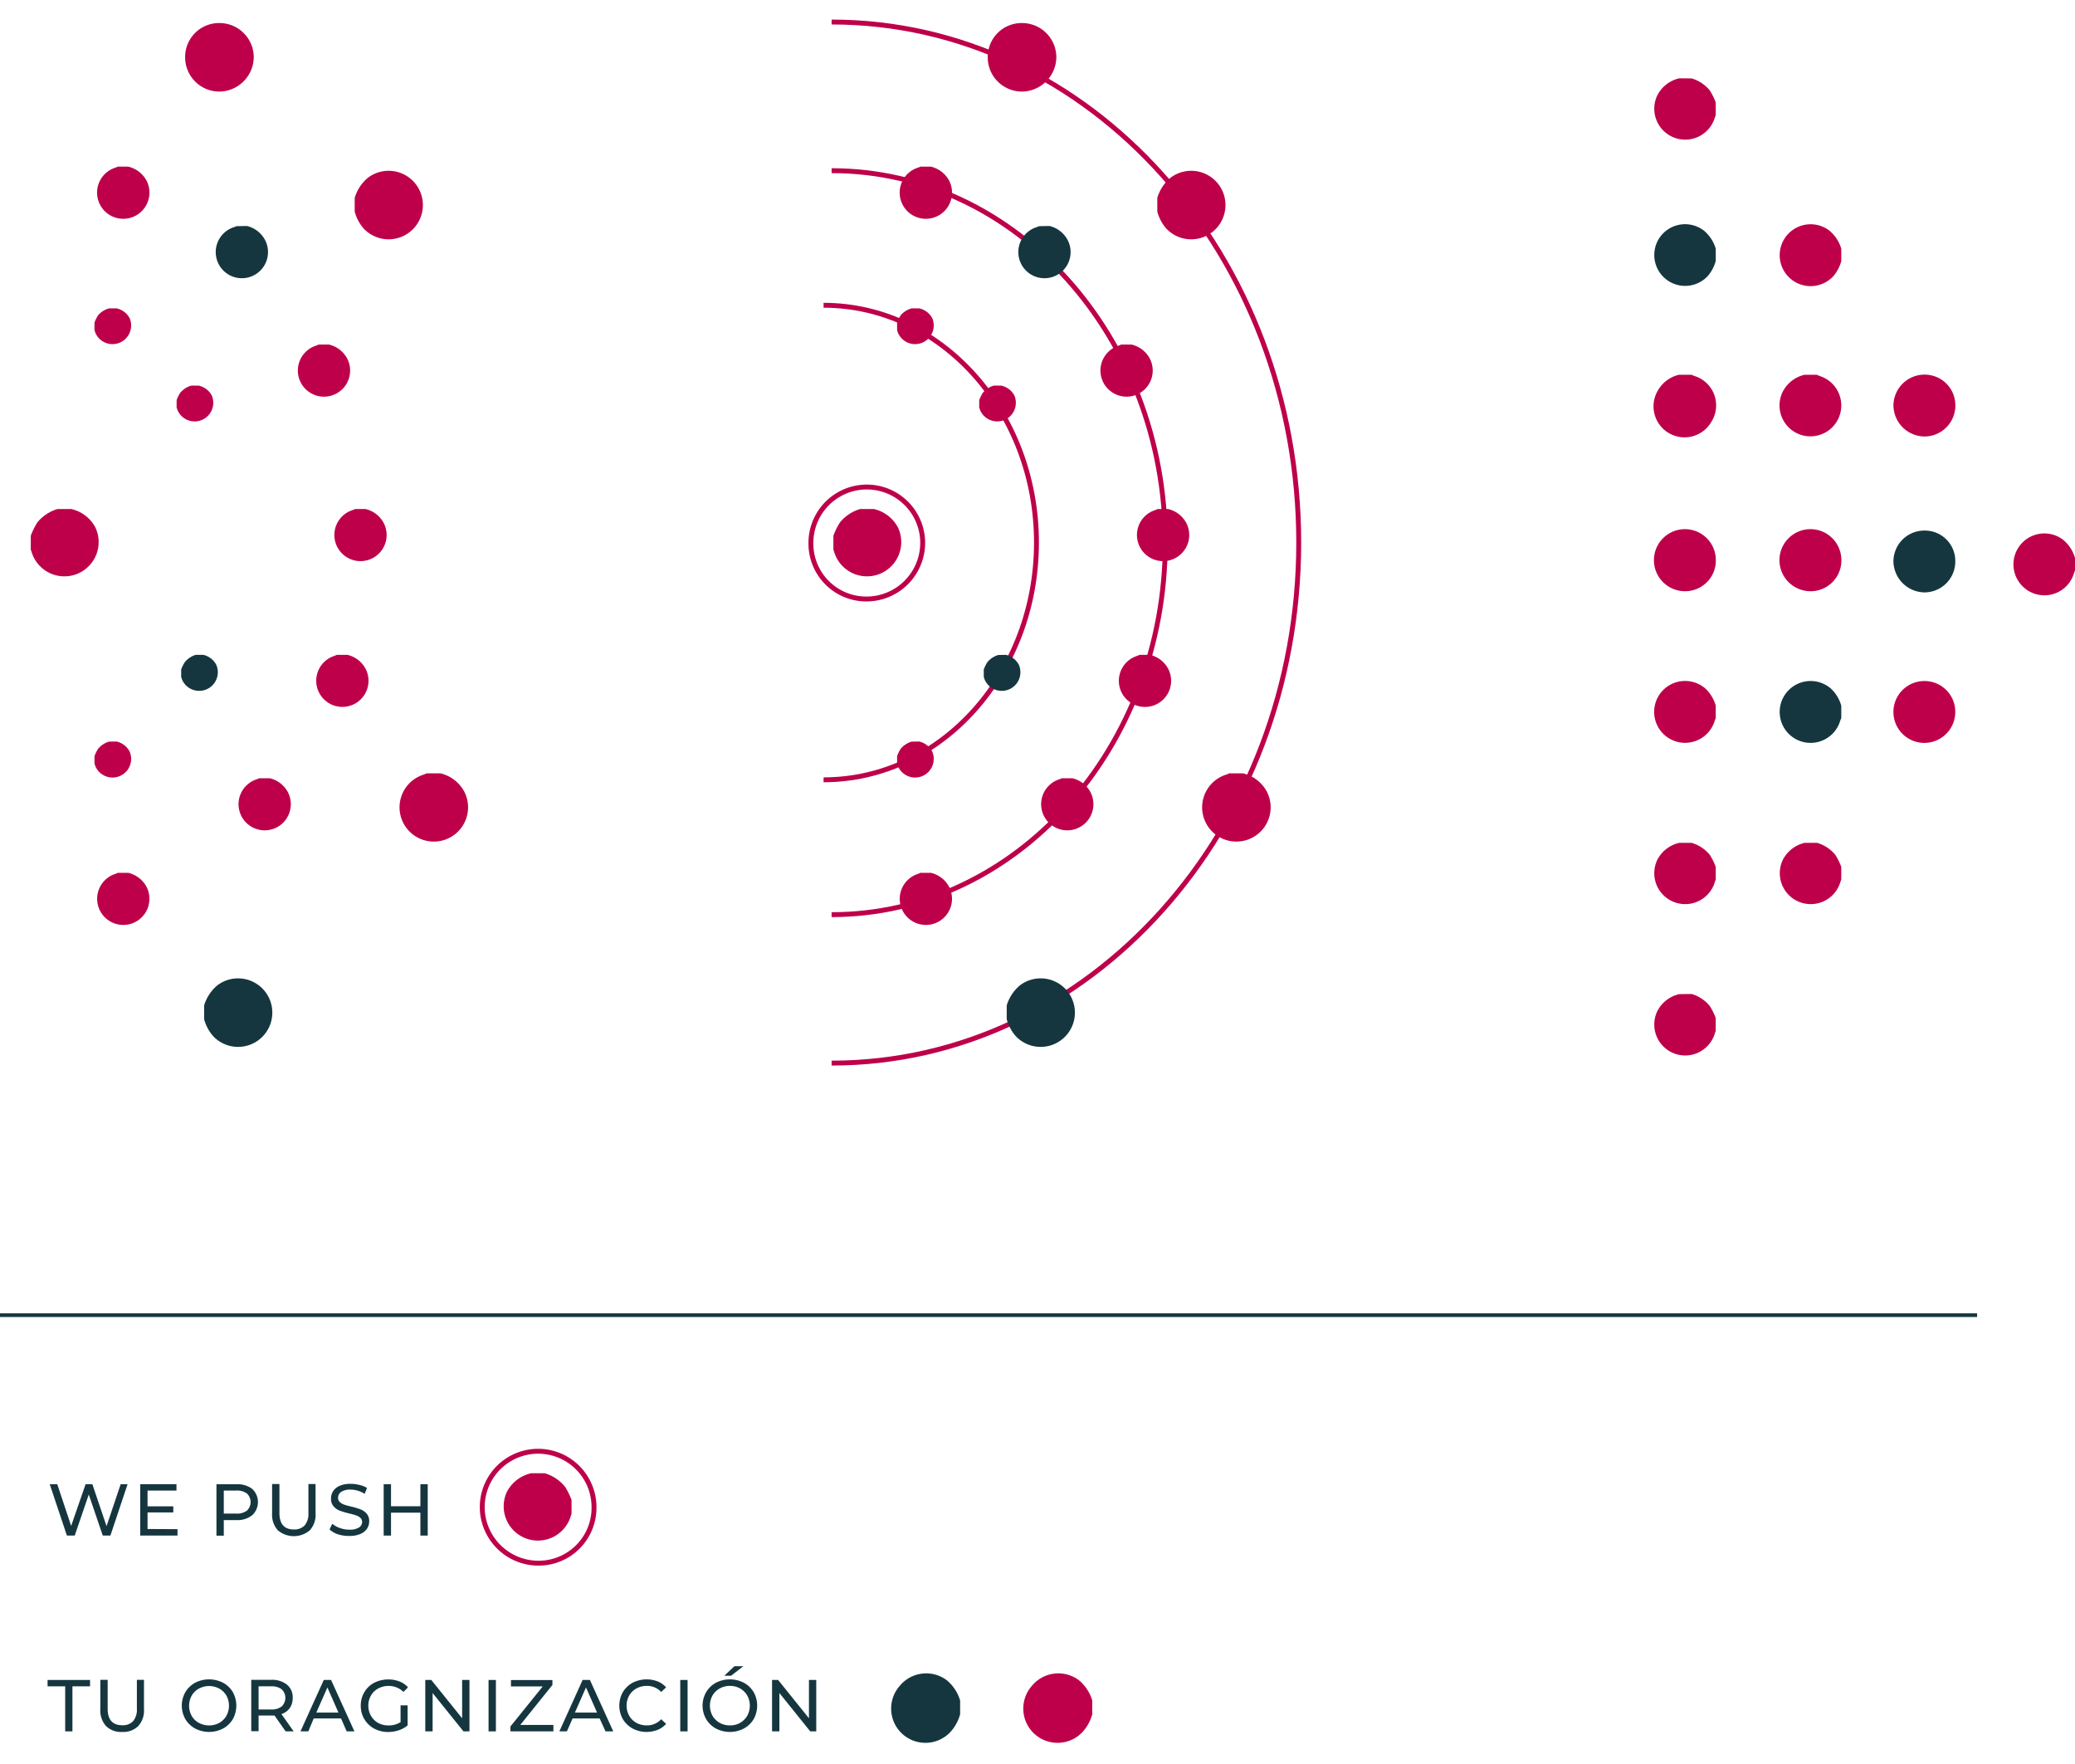 <?xml version="1.0" encoding="UTF-8"?> <svg xmlns="http://www.w3.org/2000/svg" viewBox="0 0 424 360.4"><defs><style>.cls-1{isolation:isolate;}.cls-2{fill:#be004a;}.cls-3{fill:#15363f;}.cls-4,.cls-5{fill:none;stroke-miterlimit:10;}.cls-4{stroke:#be004a;}.cls-5{stroke:#15363f;stroke-width:0.75px;mix-blend-mode:multiply;}</style></defs><title>GRÁFICOS</title><g class="cls-1"><g id="Capa_1" data-name="Capa 1"><path class="cls-2" d="M424,114a7.4,7.4,0,0,0-2.56-3.82,6.32,6.32,0,1,0-4.9,11.33,6.29,6.29,0,0,0,7.24-4.37l.22-.6Z"></path><path class="cls-2" d="M368.71,76.57a6.74,6.74,0,0,0-4.35,3.31,6.31,6.31,0,1,0,7.47-3.06c-.19-.07-.38-.17-.58-.25Z"></path><path class="cls-2" d="M376.24,50.81a7.61,7.61,0,0,0-2.45-3.71,6.32,6.32,0,1,0,.79,9.37,8,8,0,0,0,1.66-3.12Z"></path><path class="cls-3" d="M376.24,144.18a7.59,7.59,0,0,0-2.11-3.49,6.32,6.32,0,0,0-10.35,6,6.31,6.31,0,0,0,12.2.7c.07-.23.17-.44.26-.66Z"></path><path class="cls-2" d="M399.55,82.82a6.26,6.26,0,0,0-6.39-6.28,6.35,6.35,0,0,0-6.26,6.29,6.42,6.42,0,0,0,6.39,6.35A6.32,6.32,0,0,0,399.55,82.82Z"></path><path class="cls-3" d="M399.54,114.67a6.21,6.21,0,0,0-6.29-6.27,6.31,6.31,0,0,0-6.35,6.35,6.44,6.44,0,0,0,6.3,6.28A6.31,6.31,0,0,0,399.54,114.67Z"></path><path class="cls-2" d="M393.18,139.14a6.32,6.32,0,1,0,6.35,6.06A6.28,6.28,0,0,0,393.18,139.14Z"></path><path class="cls-2" d="M376.26,114.42a6.32,6.32,0,0,0-6.31-6.31,6.34,6.34,0,0,0,0,12.68A6.27,6.27,0,0,0,376.26,114.42Z"></path><path class="cls-2" d="M343.13,203.11a6.7,6.7,0,0,0-4.45,3.42,6.32,6.32,0,1,0,11.61,4.95l.3-.91V208a12.6,12.6,0,0,0-1.22-2.47,7.54,7.54,0,0,0-3.7-2.45Z"></path><path class="cls-2" d="M343.13,16a6.7,6.7,0,0,0-4.45,3.42,6.32,6.32,0,1,0,11.61,4.95l.3-.9V20.94a12.6,12.6,0,0,0-1.22-2.47,7.54,7.54,0,0,0-3.7-2.45Z"></path><path class="cls-2" d="M343.06,76.57a6.74,6.74,0,0,0-4.35,3.31,6.31,6.31,0,0,0,11,6.28,6.28,6.28,0,0,0-3.47-9.34c-.2-.07-.39-.17-.58-.25Z"></path><path class="cls-3" d="M350.59,50.81a7.59,7.59,0,0,0-2.44-3.71,6.31,6.31,0,0,0-8.69,1,6.31,6.31,0,0,0,9.47,8.33,7.86,7.86,0,0,0,1.66-3.12Z"></path><path class="cls-2" d="M350.59,144.18a7.65,7.65,0,0,0-2.1-3.49,6.32,6.32,0,0,0-10.36,6,6.32,6.32,0,0,0,12.21.7,5.26,5.26,0,0,1,.25-.66Z"></path><path class="cls-2" d="M350.61,114.42a6.32,6.32,0,0,0-6.31-6.31,6.34,6.34,0,0,0,0,12.68A6.27,6.27,0,0,0,350.61,114.42Z"></path><path class="cls-2" d="M368.77,172.2a6.7,6.7,0,0,0-4.44,3.41,6.32,6.32,0,1,0,11.61,4.95l.3-.9v-2.54a12.61,12.61,0,0,0-1.22-2.47,7.57,7.57,0,0,0-3.71-2.45Z"></path><path class="cls-2" d="M343.13,172.2a6.72,6.72,0,0,0-4.45,3.41,6.32,6.32,0,1,0,11.61,4.95l.3-.9v-2.54a12.07,12.07,0,0,0-1.22-2.47,7.54,7.54,0,0,0-3.7-2.45Z"></path><path class="cls-4" d="M98.54,308a11.42,11.42,0,0,1,22.84-.15A11.32,11.32,0,0,1,110,319.37,11.49,11.49,0,0,1,98.54,308Z"></path><path class="cls-2" d="M108.51,301a7.42,7.42,0,0,0-4.93,3.79,7,7,0,1,0,12.87,5.49c.12-.33.23-.67.34-1v-2.82a13.72,13.72,0,0,0-1.36-2.74,8.38,8.38,0,0,0-4.1-2.72Z"></path><path class="cls-2" d="M254,158a7.5,7.5,0,0,1,4.83,3.67,7,7,0,1,1-8.3-3.4c.22-.07.43-.18.65-.27Z"></path><path class="cls-2" d="M201.83,11.71a6.93,6.93,0,0,1,7.09-7,7,7,0,0,1,6.93,7,7.11,7.11,0,0,1-7.08,7A7,7,0,0,1,201.83,11.71Z"></path><path class="cls-2" d="M187.82,63a4,4,0,0,1,2.67,2,3.8,3.8,0,1,1-7,3l-.18-.54V65.9a7.54,7.54,0,0,1,.73-1.48A4.48,4.48,0,0,1,186.3,63Z"></path><path class="cls-2" d="M204.6,78.79a4,4,0,0,1,2.67,2,3.8,3.8,0,1,1-7,3l-.18-.55V81.75a7.91,7.91,0,0,1,.73-1.49,4.61,4.61,0,0,1,2.23-1.47Z"></path><path class="cls-2" d="M187.82,151.5a4,4,0,0,1,2.67,2.05,3.8,3.8,0,1,1-7,3l-.18-.54v-1.53a7.91,7.91,0,0,1,.73-1.49,4.61,4.61,0,0,1,2.23-1.47Z"></path><path class="cls-2" d="M190.23,178.33a5.72,5.72,0,0,1,3.68,2.8,5.34,5.34,0,1,1-6.33-2.59c.17-.06.33-.14.5-.21Z"></path><path class="cls-2" d="M219.12,159a5.67,5.67,0,0,1,3.68,2.8,5.34,5.34,0,1,1-6.32-2.59c.17-.06.33-.14.49-.21Z"></path><path class="cls-2" d="M235,133.79a5.69,5.69,0,0,1,3.68,2.8,5.34,5.34,0,1,1-6.32-2.59c.17-.06.33-.14.49-.21Z"></path><path class="cls-2" d="M238.7,104a5.69,5.69,0,0,1,3.68,2.8,5.34,5.34,0,1,1-6.32-2.59c.17-.06.33-.14.49-.21Z"></path><path class="cls-2" d="M231.24,70.4a5.73,5.73,0,0,1,3.68,2.8,5.34,5.34,0,1,1-6.32-2.59c.17-.06.33-.14.49-.21Z"></path><path class="cls-2" d="M190.23,34.05a5.74,5.74,0,0,1,3.68,2.79,5.35,5.35,0,1,1-6.33-2.59,5.21,5.21,0,0,0,.5-.2Z"></path><path class="cls-4" d="M188.54,111a11.42,11.42,0,0,0-22.84-.15,11.32,11.32,0,0,0,11.41,11.53A11.49,11.49,0,0,0,188.54,111Z"></path><path class="cls-2" d="M178.57,104a7.42,7.42,0,0,1,4.93,3.79,7,7,0,1,1-12.87,5.49c-.12-.33-.23-.67-.34-1v-2.82a14.23,14.23,0,0,1,1.35-2.74,8.45,8.45,0,0,1,4.11-2.72Z"></path><path class="cls-4" d="M168.29,62.37c24,0,43.5,21.71,43.5,48.48s-19.47,48.47-43.5,48.47"></path><path class="cls-4" d="M169.93,34.87c37.66,0,68.18,34,68.18,76s-30.52,76-68.18,76"></path><path class="cls-4" d="M169.93,4.5c52.71,0,95.45,47.61,95.45,106.35S222.64,217.2,169.93,217.2"></path><path class="cls-3" d="M214.46,46.17A5.71,5.71,0,0,1,218.14,49a5.34,5.34,0,1,1-6.32-2.59,4.19,4.19,0,0,0,.49-.2Z"></path><path class="cls-3" d="M205.54,133.79a4,4,0,0,1,2.66,2.05,3.8,3.8,0,1,1-7,3l-.18-.54v-1.52a7.66,7.66,0,0,1,.74-1.49,4.58,4.58,0,0,1,2.22-1.47Z"></path><path class="cls-2" d="M236.48,40.43a8.42,8.42,0,0,1,2.71-4.12,7,7,0,1,1-.87,10.39,8.65,8.65,0,0,1-1.84-3.46Z"></path><path class="cls-3" d="M205.71,205.42a8.53,8.53,0,0,1,2.72-4.12,7,7,0,1,1-.87,10.4,8.74,8.74,0,0,1-1.85-3.46Z"></path><path class="cls-2" d="M90,158a7.5,7.5,0,0,1,4.83,3.67,7,7,0,1,1-8.3-3.4c.22-.07.43-.18.65-.27Z"></path><path class="cls-2" d="M37.83,11.71a6.93,6.93,0,0,1,7.09-7,7,7,0,0,1,6.93,7,7.11,7.11,0,0,1-7.08,7A7,7,0,0,1,37.83,11.71Z"></path><path class="cls-2" d="M23.82,63a4,4,0,0,1,2.67,2,3.8,3.8,0,1,1-7,3l-.18-.54V65.9a7.54,7.54,0,0,1,.73-1.48A4.48,4.48,0,0,1,22.3,63Z"></path><path class="cls-2" d="M40.6,78.79a4,4,0,0,1,2.67,2,3.8,3.8,0,1,1-7,3l-.18-.55V81.75a7.91,7.91,0,0,1,.73-1.49,4.61,4.61,0,0,1,2.23-1.47Z"></path><path class="cls-2" d="M23.82,151.5a4,4,0,0,1,2.67,2.05,3.8,3.8,0,1,1-7,3l-.18-.54v-1.53a7.91,7.91,0,0,1,.73-1.49,4.61,4.61,0,0,1,2.23-1.47Z"></path><path class="cls-2" d="M26.23,178.33a5.72,5.72,0,0,1,3.68,2.8,5.34,5.34,0,1,1-6.33-2.59c.17-.06.33-.14.5-.21Z"></path><path class="cls-2" d="M55.12,159a5.67,5.67,0,0,1,3.68,2.8,5.34,5.34,0,1,1-6.32-2.59c.17-.06.33-.14.49-.21Z"></path><path class="cls-2" d="M71,133.79a5.69,5.69,0,0,1,3.68,2.8A5.34,5.34,0,1,1,68.33,134c.17-.06.33-.14.49-.21Z"></path><path class="cls-2" d="M74.7,104a5.69,5.69,0,0,1,3.68,2.8,5.34,5.34,0,1,1-6.32-2.59c.17-.06.33-.14.49-.21Z"></path><path class="cls-2" d="M67.24,70.4a5.73,5.73,0,0,1,3.68,2.8,5.34,5.34,0,1,1-6.32-2.59c.17-.06.33-.14.49-.21Z"></path><path class="cls-2" d="M26.23,34.05a5.74,5.74,0,0,1,3.68,2.79,5.35,5.35,0,1,1-6.33-2.59,5.21,5.21,0,0,0,.5-.2Z"></path><path class="cls-2" d="M14.57,104a7.42,7.42,0,0,1,4.93,3.79,7,7,0,1,1-12.87,5.49c-.12-.33-.23-.67-.34-1v-2.82a14.23,14.23,0,0,1,1.35-2.74A8.45,8.45,0,0,1,11.75,104Z"></path><path class="cls-3" d="M50.46,46.17A5.71,5.71,0,0,1,54.14,49a5.34,5.34,0,1,1-6.32-2.59,4.19,4.19,0,0,0,.49-.2Z"></path><path class="cls-3" d="M41.54,133.79a4,4,0,0,1,2.66,2.05,3.8,3.8,0,1,1-7,3l-.18-.54v-1.52a7.66,7.66,0,0,1,.74-1.49A4.58,4.58,0,0,1,40,133.79Z"></path><path class="cls-2" d="M72.48,40.43a8.42,8.42,0,0,1,2.71-4.12,7,7,0,1,1-.87,10.39,8.65,8.65,0,0,1-1.84-3.46Z"></path><path class="cls-3" d="M41.71,205.42a8.53,8.53,0,0,1,2.72-4.12,7,7,0,1,1-.87,10.4,8.74,8.74,0,0,1-1.85-3.46Z"></path><path class="cls-3" d="M196.19,347.42a8.58,8.58,0,0,0-2.71-4.12,7,7,0,0,0-9.64,1.15,7,7,0,0,0,10.51,9.25,8.85,8.85,0,0,0,1.84-3.46Z"></path><path class="cls-2" d="M223.19,347.42a8.58,8.58,0,0,0-2.71-4.12,7,7,0,0,0-9.64,1.15,7,7,0,0,0,10.51,9.25,8.85,8.85,0,0,0,1.84-3.46Z"></path><path class="cls-3" d="M26.07,303.23l-3.51,10.5H21l-2.86-8.39-2.87,8.39h-1.6l-3.51-10.5h1.54l2.84,8.53,2.95-8.53h1.38l2.9,8.58,2.89-8.58Z"></path><path class="cls-3" d="M36.27,312.42v1.31H28.65v-10.5h7.41v1.3H30.15v3.23h5.26V309H30.15v3.39Z"></path><path class="cls-3" d="M51.54,304.2a3.67,3.67,0,0,1,0,5.37,4.87,4.87,0,0,1-3.21,1h-2.6v3.18h-1.5v-10.5h4.1A4.86,4.86,0,0,1,51.54,304.2Zm-1.08,4.43a2.41,2.41,0,0,0,0-3.49,3.37,3.37,0,0,0-2.18-.61H45.73v4.71h2.55A3.37,3.37,0,0,0,50.46,308.63Z"></path><path class="cls-3" d="M56.77,312.65a4.74,4.74,0,0,1-1.17-3.45v-6h1.5v5.91q0,3.38,2.95,3.37a2.87,2.87,0,0,0,2.21-.83,3.66,3.66,0,0,0,.76-2.54v-5.91h1.46v6a4.71,4.71,0,0,1-1.17,3.45,5.06,5.06,0,0,1-6.54,0Z"></path><path class="cls-3" d="M69.08,313.48a4.76,4.76,0,0,1-1.74-1l.56-1.17a4.47,4.47,0,0,0,1.54.87,5.47,5.47,0,0,0,1.92.34,3.52,3.52,0,0,0,2-.44A1.38,1.38,0,0,0,74,311a1.19,1.19,0,0,0-.35-.88,2.5,2.5,0,0,0-.87-.51c-.35-.12-.84-.26-1.47-.41a15.27,15.27,0,0,1-1.91-.57,3.1,3.1,0,0,1-1.24-.88,2.29,2.29,0,0,1-.52-1.59,2.76,2.76,0,0,1,.44-1.52,3.06,3.06,0,0,1,1.34-1.08,5.47,5.47,0,0,1,2.24-.4,7.07,7.07,0,0,1,1.83.24A4.84,4.84,0,0,1,75,304l-.49,1.2a5.28,5.28,0,0,0-1.41-.64,5.09,5.09,0,0,0-1.47-.22,3.22,3.22,0,0,0-1.91.47,1.41,1.41,0,0,0-.64,1.2,1.12,1.12,0,0,0,.36.87,2.54,2.54,0,0,0,.89.53c.36.12.84.26,1.45.4a14.56,14.56,0,0,1,1.9.57,3.18,3.18,0,0,1,1.24.87,2.26,2.26,0,0,1,.52,1.57,2.7,2.7,0,0,1-.45,1.51,3.1,3.1,0,0,1-1.37,1.08,5.73,5.73,0,0,1-2.25.4A7.26,7.26,0,0,1,69.08,313.48Z"></path><path class="cls-3" d="M87.4,303.23v10.5H85.9v-4.68h-6v4.68h-1.5v-10.5h1.5v4.51h6v-4.51Z"></path><path class="cls-3" d="M13.32,344.53H9.72v-1.3H18.4v1.3H14.8v9.2H13.32Z"></path><path class="cls-3" d="M21.67,352.65a4.74,4.74,0,0,1-1.17-3.45v-6H22v5.91c0,2.25,1,3.37,3,3.37a2.85,2.85,0,0,0,2.2-.83,3.66,3.66,0,0,0,.77-2.54v-5.91h1.45v6a4.71,4.71,0,0,1-1.17,3.45,4.36,4.36,0,0,1-3.27,1.2A4.36,4.36,0,0,1,21.67,352.65Z"></path><path class="cls-3" d="M39.87,353.15a5.25,5.25,0,0,1-2-1.93,5.59,5.59,0,0,1,0-5.49,5.25,5.25,0,0,1,2-1.93,6.25,6.25,0,0,1,5.71,0,5.2,5.2,0,0,1,2,1.92,5.7,5.7,0,0,1,0,5.51,5.2,5.2,0,0,1-2,1.92,6.17,6.17,0,0,1-5.71,0ZM44.81,352a3.88,3.88,0,0,0,1.45-1.45,4.29,4.29,0,0,0,0-4.13A3.85,3.85,0,0,0,44.81,345a4.37,4.37,0,0,0-4.17,0,3.77,3.77,0,0,0-1.47,1.44,4.29,4.29,0,0,0,0,4.13A3.79,3.79,0,0,0,40.64,352a4.44,4.44,0,0,0,4.17,0Z"></path><path class="cls-3" d="M58.36,353.73,56.1,350.5l-.66,0h-2.6v3.2h-1.5v-10.5h4.1a4.88,4.88,0,0,1,3.21,1,3.31,3.31,0,0,1,1.16,2.69,3.58,3.58,0,0,1-.59,2.07,3.42,3.42,0,0,1-1.71,1.24L60,353.73Zm-.8-5.09a2.42,2.42,0,0,0,0-3.5,3.34,3.34,0,0,0-2.17-.61H52.84v4.73h2.55A3.34,3.34,0,0,0,57.56,348.64Z"></path><path class="cls-3" d="M69.69,351.1H64.1L63,353.73H61.4l4.76-10.5h1.49l4.77,10.5H70.84Zm-.53-1.2-2.26-5.14-2.27,5.14Z"></path><path class="cls-3" d="M81.85,348.42h1.44v4.09a5.57,5.57,0,0,1-1.81,1,6.85,6.85,0,0,1-2.17.35,5.91,5.91,0,0,1-2.86-.7,5.21,5.21,0,0,1-2.73-4.67,5.27,5.27,0,0,1,.73-2.76,5,5,0,0,1,2-1.92,6.46,6.46,0,0,1,5.17-.28,4.59,4.59,0,0,1,1.75,1.21l-.93.93a4.24,4.24,0,0,0-3-1.22,4.39,4.39,0,0,0-2.15.52,3.75,3.75,0,0,0-1.49,1.44,4.24,4.24,0,0,0,0,4.14A3.92,3.92,0,0,0,77.25,352a4.37,4.37,0,0,0,2.14.52,4.45,4.45,0,0,0,2.46-.67Z"></path><path class="cls-3" d="M95.93,343.23v10.5H94.7l-6.3-7.83v7.83H86.9v-10.5h1.23l6.3,7.83v-7.83Z"></path><path class="cls-3" d="M99.83,343.23h1.5v10.5h-1.5Z"></path><path class="cls-3" d="M113.08,352.42v1.31H104.3v-1l6.6-8.18h-6.49v-1.3h8.47v1l-6.57,8.17Z"></path><path class="cls-3" d="M122.53,351.1H117l-1.16,2.63h-1.54l4.75-10.5h1.49l4.77,10.5h-1.58Zm-.53-1.2-2.26-5.14-2.27,5.14Z"></path><path class="cls-3" d="M129.27,353.15a5.25,5.25,0,0,1-2-1.92,5.63,5.63,0,0,1,0-5.51,5.2,5.2,0,0,1,2-1.92,6.29,6.29,0,0,1,5.1-.28,4.54,4.54,0,0,1,1.74,1.22l-1,.95a3.91,3.91,0,0,0-2.95-1.25,4.3,4.3,0,0,0-2.12.53,3.77,3.77,0,0,0-1.47,1.44,4.22,4.22,0,0,0,0,4.13,3.79,3.79,0,0,0,1.47,1.45,4.3,4.3,0,0,0,2.12.52,3.91,3.91,0,0,0,2.95-1.26l1,.95a4.64,4.64,0,0,1-1.75,1.23,6.19,6.19,0,0,1-5.1-.28Z"></path><path class="cls-3" d="M139,343.23h1.5v10.5H139Z"></path><path class="cls-3" d="M146.29,353.15a5.16,5.16,0,0,1-2-1.93,5.53,5.53,0,0,1,0-5.49,5.16,5.16,0,0,1,2-1.93,6.25,6.25,0,0,1,5.71,0,5.2,5.2,0,0,1,2,1.92,5.63,5.63,0,0,1,0,5.51,5.2,5.2,0,0,1-2,1.92,6.17,6.17,0,0,1-5.71,0Zm4.94-1.16a3.91,3.91,0,0,0,1.46-1.45,4.29,4.29,0,0,0,0-4.13,3.88,3.88,0,0,0-1.46-1.44,4.12,4.12,0,0,0-2.08-.53,4.22,4.22,0,0,0-2.09.53,3.91,3.91,0,0,0-1.47,1.44,4.29,4.29,0,0,0,0,4.13,3.93,3.93,0,0,0,1.47,1.45,4.21,4.21,0,0,0,2.09.52A4.12,4.12,0,0,0,151.23,352Zm-1.16-11.57h1.83l-2.52,1.95H148Z"></path><path class="cls-3" d="M166.79,343.23v10.5h-1.23l-6.3-7.83v7.83h-1.5v-10.5H159l6.3,7.83v-7.83Z"></path><line class="cls-5" y1="268.7" x2="404" y2="268.7"></line></g></g></svg> 